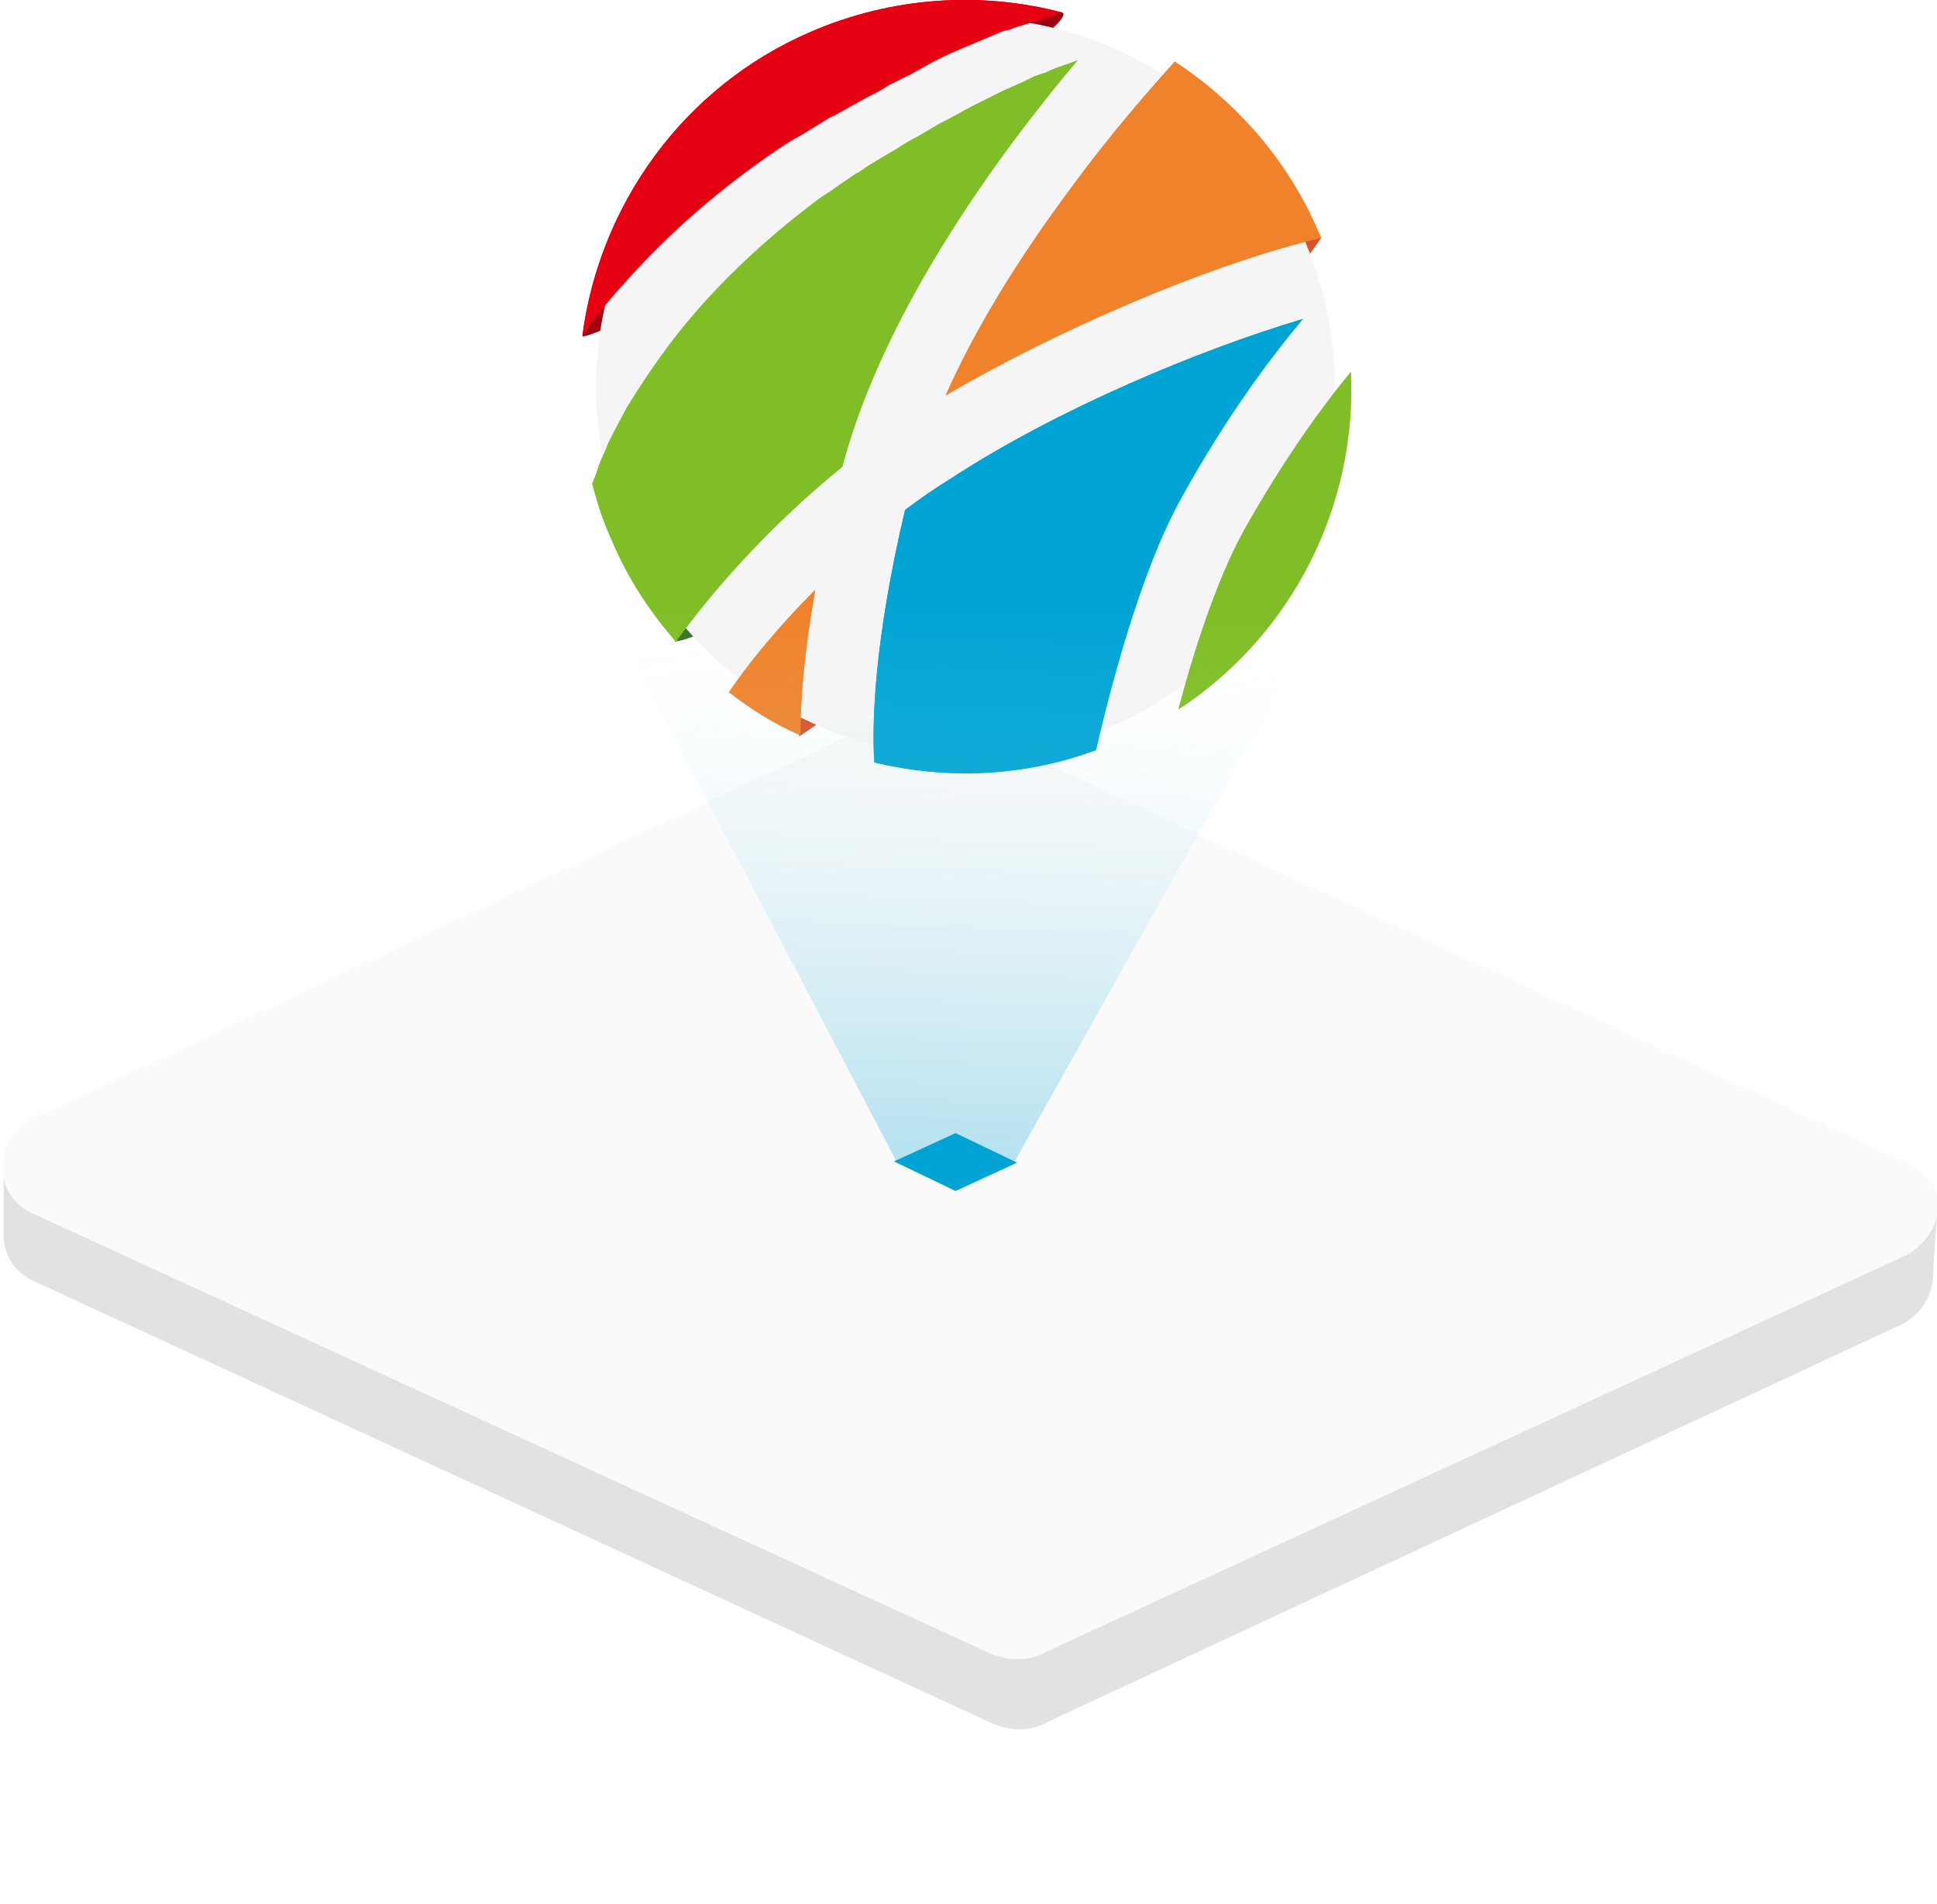 <!-- Generator: Adobe Illustrator 24.3.0, SVG Export Plug-In  -->
<svg version="1.1" xmlns="http://www.w3.org/2000/svg" xmlns:xlink="http://www.w3.org/1999/xlink" x="0px" y="0px" width="157.3px"
	 height="154.6px" viewBox="0 0 157.3 154.6" style="overflow:visible;enable-background:new 0 0 157.3 154.6;"
	 xml:space="preserve">
<style type="text/css">
	.st0{filter:url(#Adobe_OpacityMaskFilter);}
	.st1{mask:url(#SVGID_1_);}
	.st2{fill:#EAEAEA;}
	.st3{fill:#E2E2E2;}
	.st4{fill:#FAFAFA;}
	.st5{fill:#9E0012;}
	.st6{fill:#3A7126;}
	.st7{fill:#D7532B;}
	.st8{fill:#F5F5F5;}
	.st9{fill:#00A4D4;}
	.st10{fill:#EF822B;}
	.st11{fill:#7FBE26;}
	.st12{fill:#E50012;}
	.st13{opacity:0.4;fill:url(#SVGID_2_);}
	.st14{opacity:0.37;fill:#7FBE26;stroke:#231815;stroke-width:0.229;stroke-miterlimit:10;}
	.st15{filter:url(#Adobe_OpacityMaskFilter_1_);}
	.st16{mask:url(#SVGID_3_);}
	.st17{opacity:0.4;fill:url(#SVGID_4_);}
</style>
<defs>
</defs>
<g>
	<g>
		<g>
			<defs>
				<filter id="Adobe_OpacityMaskFilter" filterUnits="userSpaceOnUse" x="0" y="77.6" width="157.1" height="77">
					<feFlood  style="flood-color:white;flood-opacity:1" result="back"/>
					<feBlend  in="SourceGraphic" in2="back" mode="normal"/>
				</filter>
			</defs>
			<mask maskUnits="userSpaceOnUse" x="0" y="77.6" width="157.1" height="77" id="SVGID_1_">
				<g class="st0">
				</g>
			</mask>
			<g class="st1">
				<path class="st2" d="M84.7,154l70.6-32.6c2.8-1.7,2.1-5.8-1.3-7.3L77.6,78.1c-1.5-0.7-3.2-0.7-4.5,0l-71.3,33
					c-3,1.6-2.3,5.8,1.1,7.4L80.2,154C81.7,154.8,83.5,154.7,84.7,154z"/>
			</g>
		</g>
		<path class="st3" d="M157.3,98.6l-5.4-0.1L77.7,63.9c-1.5-0.7-3.2-0.7-4.5,0L6.8,94.7l-6.5-0.2l0,5.8l0,0c0,1.4,0.7,2.9,2.4,3.7
			l77.8,35.9c1.6,0.7,3.3,0.7,4.6-0.1l69.4-32.3c1.9-1,2.6-2.9,2.5-4.6L157.3,98.6z"/>
		<path class="st4" d="M85,134.1l69.4-32c2.9-1.2,4.7-5.5,0.6-7.6L76.7,58.2c-1.5-0.7-3.2-0.7-4.5,0L2.8,90.8
			c-3.1,1.3-3.7,6.1-0.2,7.7l77.7,35.7C81.9,134.9,83.7,134.9,85,134.1z"/>
	</g>
	<g>
		<path class="st5" d="M47.3,27.2c0,0,0,0.2,0.1,0.1c0.4,0,2.8-1,4.2-1.8C53.1,24.6,89.1,1.6,86.2,1c-2.8-0.6-17.3,3.4-21.9,7.4
			S48.2,23.6,47.3,27.2z"/>
		<path class="st6" d="M54.8,52.1c0,0,1.2-0.1,3.6-1.4c2.4-1.4-0.5-3.2-0.5-3.2L54.8,52.1z"/>
		<path class="st7" d="M107.3,19.3c0,0-14.3,21.5-42.4,40.5c-9.6,6.5,0,0,0,0L64.1,52l31-30.7l9.3-2.4L107.3,19.3"/>
		<circle class="st8" cx="78.4" cy="31.4" r="30"/>
		<g>
			<path class="st9" d="M96,40.3c3.6-6.5,7.2-11.3,9.8-14.4c-8.4,2.5-19.9,7.3-28.5,12.9c-1.3,0.8-2.6,1.7-3.8,2.6
				C71,52,70.8,58.6,71,61.9c5.8,1.4,12.1,1.2,18-1C90,56.6,92.5,46.5,96,40.3z"/>
			<path class="st10" d="M76.8,32.1c8.5-5,20.9-10.5,30.5-12.8c-0.1-0.1-0.1-0.3-0.2-0.4C104.6,13,100.4,8.3,95.4,5
				c-1.7,1.9-5.1,5.7-8.6,10.5C82.5,21.3,79.1,26.9,76.8,32.1z"/>
			<path class="st11" d="M87.5,4.9C87.2,5,87,5.1,86.7,5.2c-0.6,0.2-1.2,0.4-1.8,0.7L84,6.2l-0.4,0.2l-0.4,0.2l-1.8,0.8l-1.8,0.9
				c-0.6,0.3-1.2,0.6-1.7,0.9l-1.7,0.9l-1.7,1c-0.6,0.3-1.1,0.6-1.7,1l-1.7,1l-0.8,0.5c-0.3,0.2-0.5,0.4-0.8,0.5l-1.6,1.1
				c-0.5,0.4-1.1,0.7-1.6,1.1c-4.1,3.1-7.9,6.6-11.1,10.6c-1.6,2-3,4.1-4.3,6.2L50,34.8c-0.3,0.6-0.6,1.1-0.8,1.7
				c-0.3,0.6-0.5,1.1-0.7,1.7c-0.1,0.3-0.2,0.6-0.3,0.8c0,0.1-0.1,0.2-0.1,0.3c0.4,1.5,0.9,3.1,1.6,4.6c1.3,3.1,3.1,5.8,5.2,8.2
				c0.1-0.1,0.1-0.2,0.2-0.3c2.4-3.3,6.9-8.7,13.3-13.9C71.8,25,81.5,12,87.5,4.9z"/>
			<path class="st11" d="M95.7,57.6c9.3-6.1,14.5-16.6,14-27.4c-2.4,2.9-5.5,7.2-8.7,12.9C98.8,47.1,96.9,53,95.7,57.6z"/>
			<path class="st12" d="M63.2,12.1c0.6-0.4,1.2-0.8,1.8-1.1l1.8-1.1c0.3-0.2,0.6-0.4,0.9-0.5l0.9-0.5l1.8-1c0.6-0.3,1.2-0.6,1.8-1
				l1.8-0.9L75.8,5c0.6-0.3,1.2-0.6,1.9-0.9l1.9-0.8l1.9-0.8L82,2.4l0.5-0.2l1-0.3c0.7-0.2,1.3-0.4,2-0.6C85.7,1.1,86,1.1,86.2,1
				c-6.5-1.7-13.7-1.3-20.4,1.6C55.4,7.1,48.7,16.7,47.3,27.2c1-1.4,2.1-2.8,3.3-4.1C54.3,18.9,58.6,15.2,63.2,12.1z"/>
			<path class="st10" d="M59.2,56.2c1.8,1.4,3.7,2.6,5.8,3.5c0-2.9,0.3-6.7,1.2-11.8C62.8,51.3,60.4,54.4,59.2,56.2z"/>
		</g>
		<g>
			<path class="st9" d="M96,40.3c3.6-6.5,7.2-11.3,9.8-14.4c-8.4,2.5-19.9,7.3-28.5,12.9c-1.3,0.8-2.6,1.7-3.8,2.6
				C71,52,70.8,58.6,71,61.9c5.8,1.4,12.1,1.2,18-1C90,56.6,92.5,46.5,96,40.3z"/>
			<path class="st10" d="M76.8,32.1c8.5-5,20.9-10.5,30.5-12.8c-0.1-0.1-0.1-0.3-0.2-0.4C104.6,13,100.4,8.3,95.4,5
				c-1.7,1.9-5.1,5.7-8.6,10.5C82.5,21.3,79.1,26.9,76.8,32.1z"/>
			<path class="st11" d="M87.5,4.9C87.2,5,87,5.1,86.7,5.2c-0.6,0.2-1.2,0.4-1.8,0.7L84,6.2l-0.4,0.2l-0.4,0.2l-1.8,0.8l-1.8,0.9
				c-0.6,0.3-1.2,0.6-1.7,0.9l-1.7,0.9l-1.7,1c-0.6,0.3-1.1,0.6-1.7,1l-1.7,1l-0.8,0.5c-0.3,0.2-0.5,0.4-0.8,0.5l-1.6,1.1
				c-0.5,0.4-1.1,0.7-1.6,1.1c-4.1,3.1-7.9,6.6-11.1,10.6c-1.6,2-3,4.1-4.3,6.2L50,34.8c-0.3,0.6-0.6,1.1-0.8,1.7
				c-0.3,0.6-0.5,1.1-0.7,1.7c-0.1,0.3-0.2,0.6-0.3,0.8c0,0.1-0.1,0.2-0.1,0.3c0.4,1.5,0.9,3.1,1.6,4.6c1.3,3.1,3.1,5.8,5.2,8.2
				c0.1-0.1,0.1-0.2,0.2-0.3c2.4-3.3,6.9-8.7,13.3-13.9C71.8,25,81.5,12,87.5,4.9z"/>
			<path class="st11" d="M95.7,57.6c9.3-6.1,14.5-16.6,14-27.4c-2.4,2.9-5.5,7.2-8.7,12.9C98.8,47.1,96.9,53,95.7,57.6z"/>
			<path class="st12" d="M63.2,12.1c0.6-0.4,1.2-0.8,1.8-1.1l1.8-1.1c0.3-0.2,0.6-0.4,0.9-0.5l0.9-0.5l1.8-1c0.6-0.3,1.2-0.6,1.8-1
				l1.8-0.9L75.8,5c0.6-0.3,1.2-0.6,1.9-0.9l1.9-0.8l1.9-0.8L82,2.4l0.5-0.2l1-0.3c0.7-0.2,1.3-0.4,2-0.6C85.7,1.1,86,1.1,86.2,1
				c-6.5-1.7-13.7-1.3-20.4,1.6C55.4,7.1,48.7,16.7,47.3,27.2c1-1.4,2.1-2.8,3.3-4.1C54.3,18.9,58.6,15.2,63.2,12.1z"/>
			<path class="st10" d="M59.2,56.2c1.8,1.4,3.7,2.6,5.8,3.5c0-2.9,0.3-6.7,1.2-11.8C62.8,51.3,60.4,54.4,59.2,56.2z"/>
		</g>
	</g>
	<g>
		<linearGradient id="SVGID_2_" gradientUnits="userSpaceOnUse" x1="76.371" y1="102.047" x2="78.426" y2="49.064">
			<stop  offset="0" style="stop-color:#00A4D4;stop-opacity:0.9"/>
			<stop  offset="8.854713e-02" style="stop-color:#0CA8D6;stop-opacity:0.82"/>
			<stop  offset="0.25" style="stop-color:#2DB4DC;stop-opacity:0.675"/>
			<stop  offset="0.467" style="stop-color:#63C7E5;stop-opacity:0.479"/>
			<stop  offset="0.731" style="stop-color:#ADE2F1;stop-opacity:0.242"/>
			<stop  offset="1" style="stop-color:#FFFFFF;stop-opacity:0"/>
		</linearGradient>
		<polygon class="st13" points="49.4,49.7 72.8,94.3 82.4,94.3 107.4,49.7 		"/>
		<polygon class="st9" points="82.6,94.4 77.6,96.7 72.6,94.3 77.6,92 		"/>
		<path class="st14" d="M80.7,98.7"/>
	</g>
</g>
</svg>
